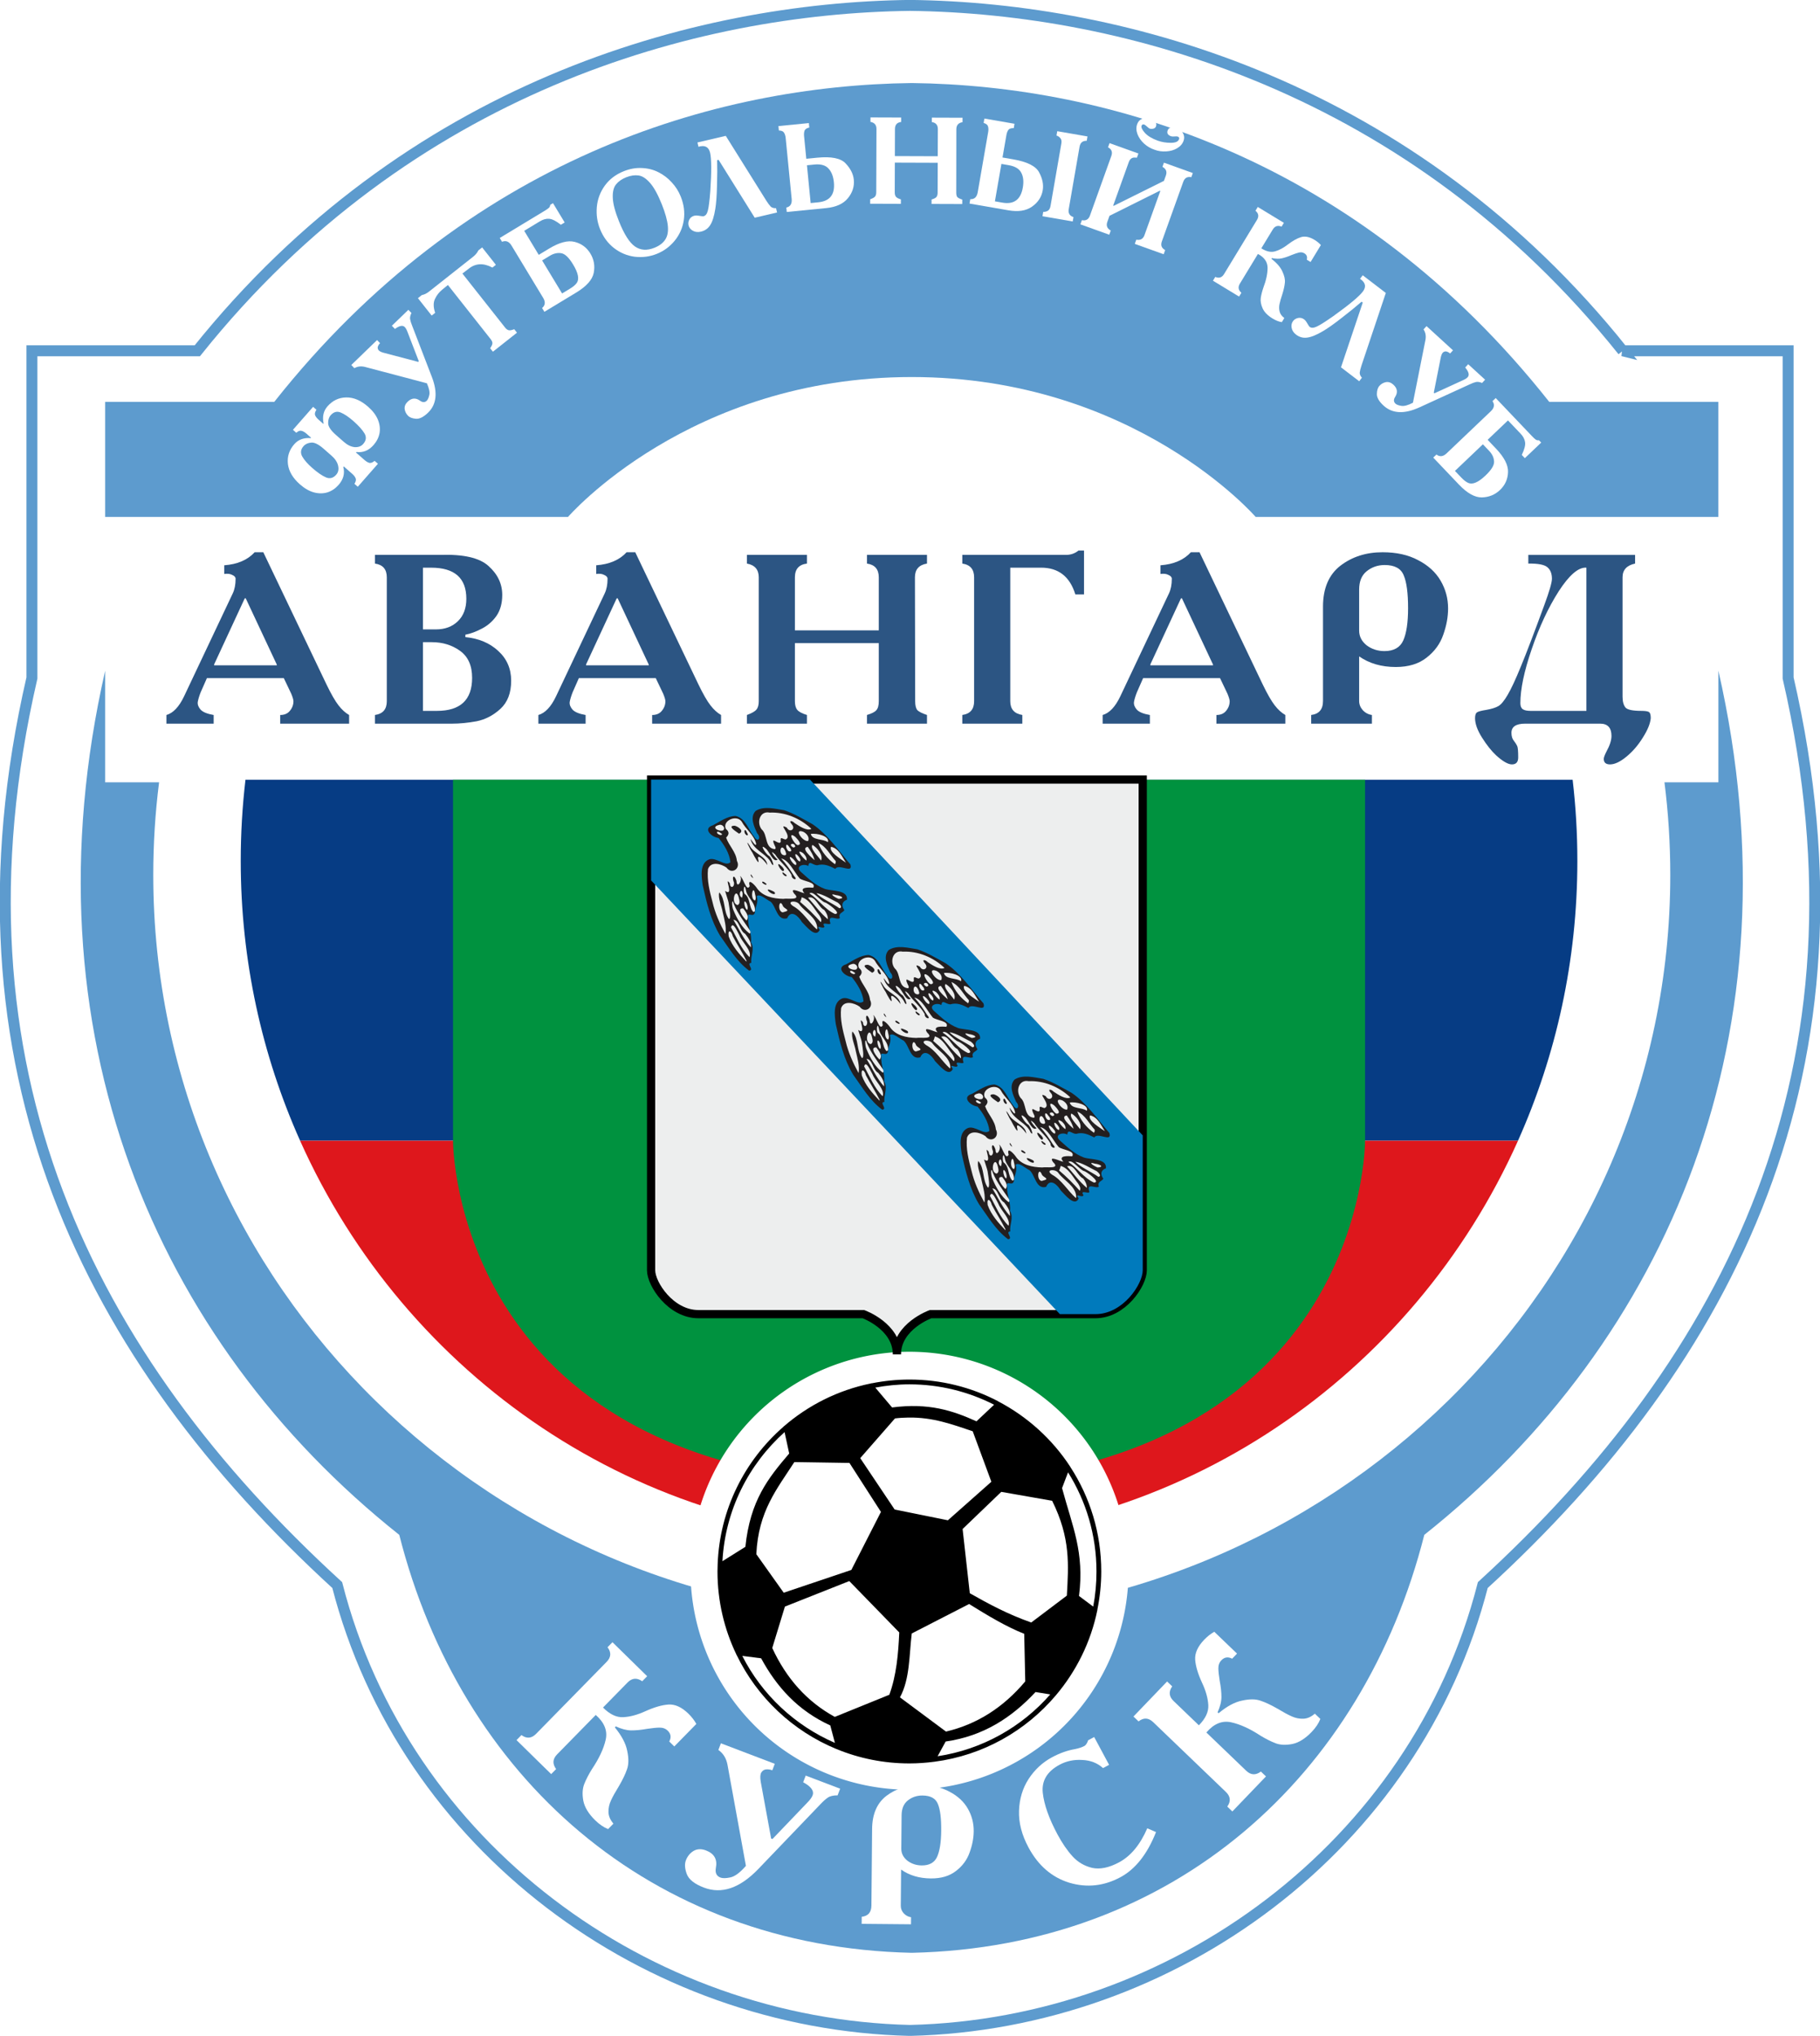 <?xml version="1.0" encoding="UTF-8" standalone="no"?>
<!-- Created with Inkscape (http://www.inkscape.org/) -->
<svg id="svg2" xmlns:rdf="http://www.w3.org/1999/02/22-rdf-syntax-ns#" xmlns="http://www.w3.org/2000/svg" height="371.56" width="332.25" version="1.1" xmlns:cc="http://creativecommons.org/ns#" xmlns:dc="http://purl.org/dc/elements/1.1/">
 <defs id="defs6">
  <filter id="filter6105" height="1.27" width="1.258" color-interpolation-filters="sRGB" y="-0.135" x="-0.129">
   <feGaussianBlur id="feGaussianBlur6107" stdDeviation="2.764"/>
  </filter>
 </defs>
 <path id="path5716" stroke-linejoin="miter" d="m296.24,64.021,30.191,0,0,59.718c16.453,71.306-10.475,124.13-55.737,165.55-12.239,47.674-56.453,80.135-104.57,81.283-48.11-1.14-92.327-33.6-104.56-81.28-45.262-41.42-72.191-94.25-55.737-165.55v-59.718h30.191c38.47-48.078,90.721-62.567,130.11-63.037,39.39,0.47,91.65,14.959,130.12,63.036z" stroke="#5d9bce" stroke-linecap="butt" stroke-miterlimit="4" stroke-dasharray="none" stroke-width="2" fill="#FFF"/>
 <path id="path5738" fill="#5d9bce" d="m166.45,15.156c-35.953,0.434-81.263,13.799-116.38,58.188h-30.875v21h84.5s22.06-25.531,62.75-25.531,62.781,25.531,62.781,25.531h84.469v-21h-30.875c-35.11-44.389-80.42-57.754-116.37-58.188zm-147.25,107.25c-15.017,65.837,9.093,122.29,53.688,157.72,11.17,44.018,45.668,75.221,93.562,76.281,47.895-1.06,82.392-32.264,93.562-76.281,44.595-35.432,68.704-91.882,53.688-157.72v20.375h-9.844c0.703,5.54,1.062,11.18,1.062,16.906,0,74.93-61.989,135.69-138.47,135.69-76.479,0-138.47-60.757-138.47-135.69,0-5.726,0.359-11.366,1.062-16.906h-9.844v-20.375z"/>
 <g id="g5952" transform="translate(-4.799,-4)">
  <path id="path5950" d="M59.585,212.19c-6.961-15.57-10.838-32.86-10.838-51.07,0-5.011,0.294-9.952,0.864-14.807h242.28c0.571,4.855,0.864,9.796,0.864,14.807,0,18.209-3.876,35.499-10.837,51.068" fill="#063c84"/>
  <path id="path5948" d="m281.92,212.19c-19.17,42.875-61.736,72.696-111.17,72.696-49.432,0-91.997-29.821-111.17-72.696z" fill="#de171c"/>
 </g>
 <g id="flowRoot2987" style="letter-spacing:2.97px;text-anchor:start;word-spacing:0px;text-align:start;" line-height="125%" font-weight="bold" font-size="44px" transform="translate(-12.306,-0.246)" font-stretch="normal" font-variant="normal" font-style="normal" font-family="Academia" fill="#2c5583">
  <path id="path6197" d="m42.688,130.74c1.232-0.352,2.303-1.481,3.212-3.388l8.888-18.788c0.352-0.733,0.528-1.628,0.528-2.684-0-0.293-0.205-0.528-0.616-0.704-0.381-0.205-0.865-0.264-1.452-0.176v-1.584c2.405-0.176,4.253-0.968,5.544-2.376h1.584l11.528,24.112c0.851,1.76,1.584,3.036,2.2,3.828,0.616,0.792,1.261,1.379,1.936,1.76v1.584h-12.584v-1.584c0.763,0,1.349-0.249,1.76-0.748,0.44-0.528,0.66-1.115,0.66-1.76-0-0.264-0.132-0.719-0.396-1.364l-1.364-2.86h-14.036l-1.144,2.596c-0.264,0.675-0.44,1.261-0.528,1.76-0.059,0.469,0.117,0.939,0.528,1.408,0.411,0.44,1.203,0.763,2.376,0.968v1.584h-8.624v-1.584m14.3-21.296-5.588,12.056,0,0.176,11.44,0,0-0.132-5.676-12.1-0.176,0"/>
  <path id="path6199" d="m80.761,101.52,11.88,0c4.253-0.147,7.201,0.528,8.844,2.024,1.672,1.496,2.508,3.256,2.508,5.28-0,1.525-0.352,2.801-1.056,3.828-0.704,0.997-1.599,1.775-2.684,2.332-1.056,0.557-2.053,0.924-2.992,1.1v0.44c2.435,0.235,4.429,1.071,5.984,2.508,1.584,1.437,2.376,3.256,2.376,5.456-0,2.229-0.66,3.945-1.98,5.148-1.291,1.173-2.728,1.921-4.312,2.244-1.584,0.293-3.095,0.44-4.532,0.44h-14.036v-1.584c1.437-0.205,2.156-1.041,2.156-2.508v-22.616c-0-1.467-0.719-2.303-2.156-2.508v-1.584m8.756,2.332,0,11.264,2.376,0c1.643,0,2.977-0.499,4.004-1.496,1.027-0.997,1.54-2.361,1.54-4.092-0-3.784-2.141-5.676-6.424-5.676h-1.496m0,13.596,0,12.54,2.552,0c4.283,0,6.424-2.009,6.424-6.028-0-2.229-0.733-3.872-2.2-4.928-1.467-1.056-3.183-1.584-5.148-1.584h-1.628"/>
  <path id="path6201" d="m110.59,130.74c1.232-0.352,2.303-1.481,3.212-3.388l8.888-18.788c0.352-0.733,0.528-1.628,0.528-2.684-0-0.293-0.205-0.528-0.616-0.704-0.381-0.205-0.865-0.264-1.452-0.176v-1.584c2.405-0.176,4.253-0.968,5.544-2.376h1.584l11.528,24.112c0.851,1.76,1.584,3.036,2.2,3.828,0.616,0.792,1.261,1.379,1.936,1.76v1.584h-12.584v-1.584c0.763,0,1.349-0.249,1.76-0.748,0.44-0.528,0.66-1.115,0.66-1.76-0-0.264-0.132-0.719-0.396-1.364l-1.364-2.86h-14.036l-1.144,2.596c-0.264,0.675-0.44,1.261-0.528,1.76-0.059,0.469,0.117,0.939,0.528,1.408,0.411,0.44,1.203,0.763,2.376,0.968v1.584h-8.624v-1.584m14.3-21.296-5.588,12.056,0,0.176,11.44,0,0-0.132-5.676-12.1-0.176,0"/>
  <path id="path6203" d="m159.62,101.52,0,1.584c-1.467,0.176-2.2,1.012-2.2,2.508v9.68h15.312v-9.68c-0-1.467-0.719-2.303-2.156-2.508v-1.584h10.956v1.584c-1.467,0.235-2.2,1.071-2.2,2.508l0.044,22.616c-0,0.763,0.132,1.305,0.396,1.628,0.293,0.293,0.88,0.587,1.76,0.88v1.584h-10.956v-1.584c0.88-0.264,1.452-0.557,1.716-0.88,0.293-0.323,0.44-0.865,0.44-1.628v-10.604h-15.312v10.604c-0,0.704,0.147,1.232,0.44,1.584,0.293,0.352,0.88,0.66,1.76,0.924v1.584h-10.956v-1.584c0.88-0.323,1.452-0.645,1.716-0.968,0.293-0.323,0.44-0.836,0.44-1.54v-22.616c0-1.408-0.719-2.244-2.156-2.508v-1.584h10.956"/>
  <path id="path6205" d="m187.98,101.52,18.92,0c0.88,0,1.643-0.264,2.288-0.792h1.012v8.008h-1.584c-0.997-3.256-3.08-4.884-6.248-4.884h-5.632v24.376c-0,1.437,0.733,2.273,2.2,2.508v1.584h-10.956v-1.584c1.437-0.205,2.156-1.041,2.156-2.508v-22.616c0-1.467-0.719-2.303-2.156-2.508v-1.584"/>
  <path id="path6207" d="m213.6,130.74c1.232-0.352,2.303-1.481,3.212-3.388l8.888-18.788c0.352-0.733,0.528-1.628,0.528-2.684-0-0.293-0.205-0.528-0.616-0.704-0.381-0.205-0.865-0.264-1.452-0.176v-1.584c2.405-0.176,4.253-0.968,5.544-2.376h1.584l11.528,24.112c0.851,1.76,1.584,3.036,2.2,3.828,0.616,0.792,1.261,1.379,1.936,1.76v1.584h-12.584v-1.584c0.763,0,1.349-0.249,1.76-0.748,0.44-0.528,0.66-1.115,0.66-1.76-0-0.264-0.132-0.719-0.396-1.364l-1.364-2.86h-14.036l-1.144,2.596c-0.264,0.675-0.44,1.261-0.528,1.76-0.059,0.469,0.117,0.939,0.528,1.408,0.411,0.44,1.203,0.763,2.376,0.968v1.584h-8.624v-1.584m14.3-21.296-5.588,12.056,0,0.176,11.44,0,0-0.132-5.676-12.1-0.176,0"/>
  <path id="path6209" d="m251.67,132.32,0-1.584c1.437-0.176,2.156-1.027,2.156-2.552v-17.204c-0-3.344,1.056-5.837,3.168-7.48,2.141-1.643,4.708-2.464,7.7-2.464,2.552,0,4.723,0.484,6.512,1.452,1.819,0.939,3.183,2.185,4.092,3.74,0.909,1.555,1.364,3.241,1.364,5.06-0,1.555-0.293,3.153-0.88,4.796-0.557,1.643-1.569,3.036-3.036,4.18-1.437,1.144-3.315,1.716-5.632,1.716-2.611,0-4.84-0.645-6.688-1.936v8.14c-0,0.616,0.22,1.173,0.66,1.672,0.469,0.499,1.027,0.792,1.672,0.88v1.584h-11.088m8.756-24.464,0,7.48c-0,1.056,0.455,1.951,1.364,2.684,0.939,0.704,2.024,1.056,3.256,1.056,1.701,0,2.845-0.645,3.432-1.936,0.587-1.32,0.88-3.285,0.88-5.896-0-2.757-0.264-4.752-0.792-5.984-0.499-1.261-1.657-1.892-3.476-1.892-1.261,0-2.361,0.381-3.3,1.144-0.909,0.733-1.364,1.848-1.364,3.344"/>
  <path id="path6211" d="m310.8,101.52,0,1.584c-1.525,0.323-2.288,1.159-2.288,2.508v21.78c-0,0.88,0.176,1.54,0.528,1.98,0.352,0.411,1.32,0.616,2.904,0.616,0.645,0,1.085,0.059,1.32,0.176,0.264,0.117,0.396,0.499,0.396,1.144-0.088,0.997-0.572,2.185-1.452,3.564-0.851,1.379-1.848,2.537-2.992,3.476-1.144,0.939-2.141,1.408-2.992,1.408-0.763-0-1.144-0.337-1.144-1.012-0-0.235,0.161-0.675,0.484-1.32,0.616-1.115,0.924-2.068,0.924-2.86-0-1.496-0.689-2.244-2.068-2.244h-13.684c-1.672,0-2.508,0.557-2.508,1.672-0,0.616,0.147,1.1,0.44,1.452,0.293,0.381,0.499,0.704,0.616,0.968,0.117,0.264,0.176,0.953,0.176,2.068-0,0.851-0.381,1.276-1.144,1.276-0.704-0-1.657-0.543-2.86-1.628-0.88-0.821-1.745-1.907-2.596-3.256-0.851-1.349-1.276-2.537-1.276-3.564,0-0.587,0.147-0.953,0.44-1.1,0.293-0.147,0.821-0.279,1.584-0.396,0.997-0.176,1.745-0.411,2.244-0.704,0.499-0.293,1.056-0.968,1.672-2.024,0.645-1.085,1.452-2.816,2.42-5.192,0.997-2.405,2.42-6.131,4.268-11.176,0.939-2.552,1.408-4.165,1.408-4.84-0-0.939-0.279-1.643-0.836-2.112-0.557-0.469-1.716-0.689-3.476-0.66v-1.584h19.492m-8.888,2.332c-1.437-0.117-3.124,1.32-5.06,4.312-1.907,2.992-3.549,6.512-4.928,10.56-1.379,4.019-2.068,7.304-2.068,9.856-0,0.528,0.147,0.895,0.44,1.1,0.293,0.205,0.763,0.308,1.408,0.308h10.208v-26.136"/>
 </g>
 <g id="text3003" fill="#FFF" transform="translate(-5.268,-5.642)">
  <path id="path3825" d="m58.746,84.089,3.682-4.193,0.609,0.534c-0.272,0.4-0.351,0.74-0.237,1.02,0.124,0.268,0.332,0.531,0.625,0.788l0.862,0.757,0.059-0.068c-0.262-1.248-0.026-2.289,0.706-3.123,0.93-1.06,2.064-1.601,3.402-1.624,1.348-0.034,2.687,0.532,4.017,1.7,0.857,0.752,1.456,1.548,1.797,2.386,0.33,0.829,0.425,1.641,0.286,2.437-0.151,0.786-0.513,1.506-1.087,2.159-0.881,1.003-1.921,1.427-3.122,1.271l-0.089,0.101,1.556,1.366c0.293,0.257,0.581,0.43,0.863,0.518,0.281,0.067,0.608-0.055,0.981-0.367l0.609,0.534-3.682,4.193-0.609-0.534c0.259-0.408,0.333-0.742,0.221-1.001-0.114-0.279-0.318-0.548-0.611-0.805l-1.556-1.366-0.089,0.101c0.31,1.17,0.024,2.257-0.856,3.26-0.574,0.654-1.241,1.106-2,1.358-0.771,0.241-1.589,0.252-2.453,0.032-0.876-0.23-1.742-0.721-2.599-1.473-1.308-1.148-2.042-2.392-2.203-3.731-0.151-1.351,0.238-2.556,1.168-3.615,0.732-0.834,1.734-1.202,3.005-1.104l0.059-0.068-0.862-0.757c-0.293-0.257-0.586-0.424-0.878-0.501-0.282-0.088-0.604,0.029-0.966,0.35l-0.608-0.535m7.068,4.739-1.437-1.262c-0.936-0.821-1.699-1.202-2.29-1.143-0.603,0.05-1.072,0.266-1.409,0.649-0.525,0.597-0.6,1.229-0.228,1.896,0.371,0.646,0.974,1.335,1.808,2.067,0.969,0.851,1.809,1.429,2.52,1.734,0.699,0.295,1.321,0.132,1.866-0.488,0.376-0.428,0.496-0.962,0.358-1.602-0.139-0.661-0.535-1.278-1.188-1.852m2.227-2.536c0.654,0.574,1.312,0.893,1.975,0.956,0.662,0.042,1.181-0.151,1.557-0.579,0.544-0.62,0.625-1.258,0.242-1.913-0.394-0.665-1.076-1.423-2.045-2.275-0.868-0.762-1.64-1.28-2.317-1.556-0.677-0.275-1.282-0.108-1.817,0.501-0.327,0.372-0.481,0.866-0.462,1.481,0.017,0.594,0.494,1.302,1.429,2.123l1.437,1.262"/>
  <path id="path3827" d="m74.104,67.708,0.547,0.566c-0.183,0.177-0.314,0.377-0.392,0.598-0.078,0.2-0.05,0.413,0.085,0.638,0.134,0.204,0.444,0.374,0.93,0.509l6.336,1.668,0.113-0.109-2.057-5.334c-0.152-0.416-0.317-0.716-0.494-0.9-0.375-0.388-0.977-0.277-1.804,0.335l-0.563-0.582,3.01-2.908,0.563,0.582c-0.209,0.431-0.29,0.801-0.242,1.11,0.048,0.308,0.168,0.703,0.362,1.184l3.626,9.418c1.076,2.819,0.838,4.979-0.716,6.48-0.82,0.792-1.558,1.161-2.215,1.108-0.657-0.054-1.141-0.242-1.454-0.566-0.344-0.356-0.544-0.768-0.599-1.236-0.045-0.478,0.138-0.915,0.548-1.311,0.723-0.698,1.482-0.754,2.278-0.168,0.461,0.326,0.864,0.322,1.21-0.011,0.194-0.188,0.349-0.535,0.463-1.042,0.115-0.507-0.032-1.22-0.441-2.14l-11.263-2.977c-0.729-0.193-1.388-0.119-1.977,0.221l-0.563-0.582,4.708-4.55"/>
  <path id="path3829" d="m81.564,60.059,0.706-0.558c0.448-0.086,0.89-0.301,1.325-0.645l8.051-6.36c0.424-0.335,0.741-0.719,0.952-1.154l0.689-0.544,2.51,3.178-0.636,0.502c-1.618-0.863-3.051-0.801-4.299,0.184l-1.179,0.903,7.783,9.852c0.223,0.282,0.449,0.448,0.679,0.496,0.229,0.048,0.562-0.014,0.999-0.187l0.502,0.636-4.396,3.473-0.502-0.636c0.269-0.385,0.406-0.684,0.41-0.897,0.015-0.222-0.098-0.487-0.34-0.793l-7.783-9.852-0.975,0.799c-0.612,0.484-1.076,1.07-1.392,1.759-0.313,0.668-0.3,1.508,0.041,2.52l-0.636,0.502-2.51-3.178"/>
  <path id="path3831" d="m96.496,49.077,8.201-4.961c0.398-0.241,0.662-0.427,0.793-0.559,0.131-0.132,0.207-0.309,0.23-0.533l0.501-0.303,2.131,3.523-0.693,0.419c-0.898-0.702-1.617-1.064-2.157-1.088-0.535-0.044-1.098,0.112-1.688,0.469l-2.849,1.724,2.655,4.389,1.867-1.13c1.899-1.149,3.465-1.561,4.696-1.236,1.244,0.317,2.199,1.028,2.867,2.131,0.652,1.078,0.855,2.253,0.607,3.525-0.255,1.259-1.32,2.455-3.194,3.589l-5.814,3.517-0.419-0.693c0.58-0.491,0.644-1.109,0.194-1.853l-5.777-9.549c-0.45-0.744-1.027-0.974-1.731-0.688l-0.419-0.693m11.385,10.126,1.405-0.85c0.59-0.357,1.01-0.707,1.258-1.05,0.248-0.343,0.324-0.783,0.227-1.321-0.092-0.558-0.387-1.248-0.883-2.069-0.769-1.271-1.49-1.956-2.164-2.057-0.682-0.113-1.37,0.04-2.063,0.459l-1.425,0.862,3.645,6.026"/>
  <path id="path3833" d="m119.14,36.891c1.128-0.451,2.238-0.644,3.33-0.58,1.1,0.045,2.108,0.304,3.025,0.778,0.911,0.46,1.714,1.075,2.41,1.847,0.705,0.752,1.252,1.616,1.641,2.591,0.579,1.448,0.763,2.877,0.551,4.287-0.212,1.409-0.768,2.666-1.668,3.768-0.892,1.083-1.978,1.881-3.259,2.393-1.281,0.512-2.625,0.686-4.032,0.522-1.398-0.184-2.66-0.714-3.785-1.588-1.125-0.875-1.977-2.037-2.556-3.485-0.501-1.254-0.693-2.582-0.576-3.986,0.126-1.423,0.608-2.723,1.446-3.898,0.853-1.181,2.01-2.064,3.473-2.648m0.443,1.107c-0.794,0.317-1.412,0.75-1.855,1.299-0.443,0.549-0.64,1.37-0.59,2.465,0.044,1.081,0.42,2.506,1.127,4.274,0.947,2.368,1.923,3.9,2.928,4.596,1.005,0.697,2.184,0.775,3.535,0.235,0.891-0.356,1.545-0.844,1.96-1.462,0.429-0.624,0.596-1.458,0.502-2.503-0.1-1.058-0.47-2.389-1.111-3.99-0.707-1.769-1.417-3.06-2.13-3.873-0.719-0.827-1.427-1.287-2.126-1.379-0.699-0.092-1.446,0.021-2.24,0.338"/>
  <path id="path3835" d="m132.59,31.642,5.171-1.206,7.403,11.836c0.316,0.496,0.585,0.857,0.807,1.083,0.233,0.207,0.555,0.302,0.967,0.283l0.184,0.789-4.076,0.95-6.599-10.568-0.263,0.061c0.038,1.285,0.029,2.835-0.025,4.65-0.04,1.811-0.142,3.221-0.307,4.23-0.211,1.343-0.519,2.331-0.926,2.965-0.392,0.63-0.961,1.033-1.706,1.206-0.555,0.129-1.045,0.074-1.471-0.165-0.426-0.24-0.688-0.571-0.786-0.995-0.082-0.351-0.033-0.701,0.148-1.051,0.191-0.368,0.506-0.603,0.945-0.705,0.19-0.044,0.421-0.044,0.693,0,0.53,0.092,0.853,0.125,0.97,0.097,0.365-0.085,0.624-0.43,0.775-1.036,0.163-0.623,0.311-1.805,0.444-3.546,0.235-3.551,0.223-5.882-0.036-6.992-0.252-1.081-0.961-1.447-2.127-1.098l-0.184-0.789"/>
  <path id="path3837" d="m152.93,28.107,0.079,0.806c-0.472,0.107-0.762,0.301-0.87,0.583-0.093,0.28-0.12,0.615-0.082,1.003l0.405,4.12,1.993-0.196c2.583-0.254,4.313,0.096,5.19,1.049,0.891,0.937,1.388,1.928,1.491,2.973,0.12,1.224-0.243,2.353-1.091,3.386-0.834,1.017-2.155,1.614-3.961,1.791l-7.188,0.707-0.079-0.806c0.738-0.163,1.062-0.692,0.974-1.588l-1.093-11.106c-0.038-0.388-0.138-0.71-0.298-0.965-0.146-0.257-0.461-0.392-0.944-0.405l-0.079-0.806,5.553-0.546m-0.35,7.699,0.678,6.897,1.388-0.137c2.12-0.209,3.07-1.425,2.851-3.649-0.109-1.105-0.44-1.946-0.994-2.525-0.541-0.595-1.393-0.835-2.558-0.721l-1.366,0.134"/>
  <path id="path3839" d="m169.78,27.092-0.003,0.81c-0.75,0.087-1.127,0.514-1.129,1.279l-0.017,4.95,7.83,0.027,0.017-4.95c0.003-0.75-0.363-1.179-1.098-1.286l0.003-0.81,5.603,0.019-0.003,0.81c-0.75,0.117-1.127,0.544-1.129,1.279l-0.017,11.565c-0.001,0.39,0.065,0.668,0.2,0.833,0.149,0.151,0.449,0.302,0.898,0.453l-0.003,0.81-5.603-0.019,0.003-0.81c0.45-0.133,0.743-0.282,0.879-0.447,0.151-0.164,0.226-0.442,0.228-0.832l0.018-5.423-7.83-0.027-0.018,5.423c-0.001,0.36,0.073,0.63,0.222,0.811,0.149,0.181,0.449,0.339,0.898,0.476l-0.003,0.81-5.603-0.019,0.003-0.81c0.451-0.163,0.744-0.327,0.879-0.492,0.151-0.164,0.226-0.427,0.228-0.787l0.04-11.565c0.002-0.72-0.364-1.149-1.098-1.286l0.003-0.81,5.603,0.019"/>
  <path id="path3841" d="m190.47,28.234-0.139,0.798c-0.483-0.023-0.814,0.087-0.994,0.33-0.164,0.246-0.28,0.56-0.347,0.945l-0.708,4.079,1.973,0.342c2.557,0.444,4.131,1.242,4.722,2.395,0.609,1.141,0.823,2.229,0.644,3.263-0.21,1.212-0.862,2.203-1.955,2.972-1.075,0.757-2.507,0.981-4.295,0.67l-7.116-1.235,0.139-0.798c0.754,0.04,1.208-0.384,1.362-1.271l1.909-10.996c0.067-0.384,0.057-0.721-0.03-1.01-0.072-0.287-0.339-0.5-0.802-0.642l0.139-0.798,5.498,0.954m-2.391,7.327-1.185,6.828,1.374,0.239c2.099,0.364,3.339-0.555,3.721-2.757,0.19-1.094,0.095-1.993-0.285-2.699-0.363-0.718-1.12-1.176-2.273-1.377l-1.352-0.235m15.714-5.014-0.139,0.798c-0.742-0.022-1.177,0.336-1.306,1.075l-1.978,11.395c-0.128,0.739,0.161,1.223,0.867,1.452l-0.139,0.798-5.52-0.958,0.139-0.798c0.286,0.019,0.555-0.041,0.808-0.18,0.27-0.151,0.443-0.448,0.52-0.892l1.978-11.395c0.077-0.443,0.013-0.774-0.193-0.993-0.188-0.231-0.42-0.385-0.696-0.463l0.139-0.798,5.52,0.958"/>
  <path id="path3843" d="m207.82,31.764,5.273,1.893-0.274,0.762c-0.033,0.004-0.135-0.001-0.306-0.014-0.568-0.06-0.963,0.22-1.186,0.841l-2.843,7.92,0.106,0.038,9.164-4.552,0.35-0.974c0.248-0.692,0.04-1.221-0.626-1.587l0.274-0.762,5.273,1.893-0.274,0.762c-0.727-0.149-1.218,0.129-1.471,0.835l-3.907,10.885c-0.253,0.706-0.052,1.232,0.604,1.58l-0.274,0.762-5.273-1.893,0.274-0.762c0.746,0.14,1.244-0.135,1.492-0.827l2.896-8.069-0.106-0.038-9.172,4.573-0.395,1.101c-0.248,0.692-0.04,1.221,0.626,1.587l-0.274,0.762-5.273-1.893,0.274-0.762c0.727,0.149,1.218-0.129,1.471-0.835l3.907-10.885c0.253-0.706,0.052-1.232-0.604-1.58l0.274-0.762m8.814-0.446c0.72,0.258,1.502,0.388,2.347,0.388,0.859,0.005,1.367-0.211,1.524-0.648,0.086-0.24,0.009-0.403-0.231-0.489-0.113-0.041-0.31-0.047-0.59-0.021-0.281,0.027-0.491,0.015-0.633-0.036-0.593-0.213-0.801-0.566-0.623-1.06,0.096-0.268,0.281-0.449,0.553-0.542,0.278-0.108,0.614-0.09,1.009,0.052,0.593,0.213,1.008,0.545,1.244,0.996,0.241,0.437,0.276,0.896,0.104,1.376-0.203,0.565-0.597,1.021-1.184,1.368-0.568,0.338-1.234,0.529-1.999,0.573-0.751,0.049-1.462-0.055-2.135-0.312-0.697-0.234-1.329-0.604-1.896-1.111-0.562-0.521-0.966-1.104-1.213-1.75-0.232-0.641-0.247-1.244-0.044-1.809,0.172-0.48,0.491-0.812,0.955-0.996,0.484-0.193,1.015-0.186,1.594,0.022,0.424,0.152,0.699,0.362,0.825,0.631,0.132,0.255,0.155,0.502,0.068,0.742-0.086,0.24-0.258,0.386-0.515,0.437-0.243,0.056-0.464,0.049-0.661-0.022-0.085-0.03-0.241-0.15-0.469-0.359-0.228-0.209-0.391-0.332-0.49-0.367-0.254-0.091-0.424-0.017-0.51,0.223-0.101,0.282,0.102,0.714,0.611,1.295,0.528,0.572,1.314,1.045,2.359,1.42"/>
  <path id="path3845" d="m234.88,43.413,4.769,2.898-0.421,0.692c-0.69-0.279-1.226-0.105-1.608,0.523l-2.092,3.442c0.928,0.582,1.764,0.765,2.509,0.551,0.765-0.219,1.547-0.64,2.346-1.26,0.884-0.674,1.681-1.12,2.392-1.337,0.732-0.222,1.559-0.053,2.482,0.508,0.436,0.265,0.817,0.576,1.145,0.933l-1.881,3.096-0.692-0.421c0.137-0.514-0.013-0.903-0.449-1.168-0.295-0.179-0.628-0.224-0.999-0.133-0.35,0.085-0.804,0.24-1.361,0.463-0.642,0.277-1.227,0.474-1.755,0.592-0.507,0.113-1.112,0.097-1.813-0.049l-0.082,0.135c0.994,0.762,1.663,1.538,2.009,2.327,0.366,0.784,0.515,1.463,0.448,2.036-0.055,0.581-0.211,1.285-0.467,2.112-0.241,0.714-0.411,1.312-0.512,1.795-0.101,0.483-0.091,0.945,0.027,1.385,0.118,0.441,0.403,0.824,0.854,1.151l-0.456,0.75c-0.532-0.078-1.093-0.296-1.683-0.654-0.91-0.553-1.521-1.179-1.834-1.878-0.3-0.691-0.409-1.319-0.329-1.885,0.088-0.578,0.243-1.195,0.466-1.85,0.525-1.384,0.784-2.604,0.777-3.661-0.007-1.057-0.594-1.897-1.761-2.518l-3.295,5.422c-0.382,0.628-0.29,1.184,0.276,1.669l-0.421,0.692-4.769-2.898,0.421-0.692c0.683,0.292,1.219,0.118,1.608-0.523l6.006-9.883c0.39-0.641,0.297-1.197-0.276-1.669l0.421-0.692"/>
  <path id="path3847" d="m254.04,55.881,4.216,3.228-4.439,13.236c-0.183,0.559-0.29,0.996-0.324,1.311-0.012,0.312,0.12,0.621,0.396,0.926l-0.492,0.643-3.323-2.544,3.97-11.809-0.214-0.164c-0.968,0.845-2.171,1.823-3.607,2.934-1.424,1.12-2.578,1.936-3.463,2.45-1.171,0.69-2.13,1.08-2.878,1.168-0.736,0.098-1.408-0.086-2.015-0.551-0.453-0.347-0.721-0.76-0.807-1.241-0.085-0.481,0.004-0.894,0.269-1.239,0.219-0.286,0.521-0.47,0.906-0.553,0.406-0.086,0.787,0.008,1.145,0.281,0.155,0.119,0.302,0.297,0.44,0.535,0.265,0.468,0.446,0.738,0.541,0.811,0.298,0.228,0.728,0.208,1.292-0.059,0.585-0.27,1.592-0.907,3.021-1.909,2.892-2.074,4.684-3.564,5.377-4.469,0.675-0.881,0.507-1.661-0.503-2.341l0.492-0.643"/>
  <path id="path3849" d="m270.52,69.58-0.531,0.581c-0.188-0.172-0.395-0.29-0.621-0.354-0.205-0.065-0.415-0.024-0.631,0.124-0.195,0.147-0.345,0.467-0.451,0.96l-1.274,6.427,0.116,0.106,5.197-2.382c0.406-0.177,0.695-0.36,0.867-0.548,0.364-0.399,0.216-0.992-0.446-1.78l0.547-0.598,3.088,2.824-0.547,0.598c-0.443-0.182-0.818-0.24-1.123-0.173-0.305,0.067-0.691,0.211-1.159,0.434l-9.177,4.2c-2.747,1.248-4.918,1.143-6.512-0.314-0.841-0.769-1.255-1.483-1.242-2.142,0.013-0.659,0.171-1.154,0.475-1.486,0.334-0.365,0.733-0.59,1.196-0.675,0.474-0.074,0.922,0.081,1.343,0.466,0.742,0.678,0.844,1.433,0.308,2.264-0.297,0.48-0.268,0.883,0.086,1.206,0.199,0.182,0.556,0.315,1.069,0.398,0.513,0.083,1.216-0.107,2.108-0.572l2.277-11.425c0.147-0.739,0.033-1.392-0.342-1.96l0.547-0.598,4.832,4.419"/>
  <path id="path3851" d="m278.32,78.292,6.61,6.941c0.321,0.337,0.559,0.555,0.716,0.654,0.157,0.099,0.347,0.136,0.57,0.109l0.403,0.424-2.982,2.84-0.559-0.587c0.492-1.028,0.691-1.808,0.598-2.341-0.072-0.532-0.346-1.048-0.822-1.548l-2.297-2.411-3.715,3.538,1.505,1.58c1.531,1.608,2.27,3.047,2.218,4.319-0.042,1.283-0.53,2.369-1.464,3.259-0.912,0.869-2.016,1.319-3.311,1.352-1.284,0.022-2.682-0.76-4.192-2.346l-4.686-4.92,0.587-0.559c0.604,0.46,1.221,0.391,1.851-0.209l8.081-7.697c0.63-0.6,0.73-1.213,0.299-1.839l0.587-0.559m-7.438,13.298,1.133,1.189c0.476,0.5,0.908,0.834,1.296,1.002,0.388,0.169,0.835,0.148,1.338-0.063,0.525-0.21,1.135-0.646,1.83-1.308,1.075-1.024,1.589-1.876,1.542-2.557-0.036-0.691-0.334-1.329-0.892-1.916l-1.148-1.206-5.1,4.857"/>
 </g>
 <path id="path6009" fill="#00923f" d="m82.701,142.31,166.5,0,0,65.875s0.25,62.75-83.25,62.75-83.25-62.75-83.25-62.75z"/>
 <path id="path5956" d="m200.39,290.92a25.712,24.551,0,1,1,-51.424,0,25.712,24.551,0,1,1,51.424,0z" transform="matrix(1.555,0,0,1.628,-105.589,-186.941)" filter="url(#filter6105)" fill="#FFF"/>
 <path id="path5852" d="m200.39,290.92a25.712,24.551,0,1,1,-51.424,0,25.712,24.551,0,1,1,51.424,0z" transform="matrix(1.328,0,0,1.391,-65.95,-117.801)" fill="#FFF"/>
 <g id="g6029" transform="translate(-4.799,-4)">
  <g id="g6025">
   <path id="path5902" stroke-linejoin="miter" d="m123.66,146.28,0,89.562c0,2.513,3.602,8,8.625,8h30.125s6.125,2.201,6.125,7.344c0-5.142,6.156-7.344,6.156-7.344h30.094c5.023,0,8.625-5.487,8.625-8v-89.562z" stroke="#000" stroke-linecap="butt" stroke-miterlimit="4" stroke-dasharray="none" stroke-width="1.5" fill="#edeeee"/>
   <path id="path5909" fill="#007abc" d="m123.66,146.28,0,18.406,74.625,79.156,6.5,0c5.023,0,8.625-5.487,8.625-8v-24.625l-60.75-64.938h-29z"/>
  </g>
  <g id="g4922" fill-rule="evenodd" transform="matrix(0.923,0,0,0.923,12.811,11.613)">
   <path id="path3871" d="m139.48,183.68c-2.454-1.81-3.992-4.503-5.752-6.93-1.831-3.041-2.664-6.558-3.429-9.989-0.225-1.651-0.649-4.266,1.247-5.071,1.417-0.526,3.238,1.514,4.24,0.558-0.173-1.768-1.258-3.48-2.341-4.795-1.417-0.17-3.226-1.888-1.093-2.524,1.4-0.751,2.807-1.798,4.443-1.838,2.005,0.439,2.511,2.699,3.67,4.094,0.785,1.308,1.472,0.221,0.6-0.679-0.589-1.331-1.487-3.136-0.297-4.401,1.654-1.045,3.848-0.421,5.671-0.138,1.98,0.662,3.78,1.768,5.602,2.766,3.042,2.071,5.085,5.209,7.473,7.938,0.592,1.999-2.315-0.265-2.988,0.901-1.171-0.627-2.274-1.114-3.592-0.723-0.898-0.032-1.607-1.093-1.746,0.149-0.889-0.588-2.734,0.047-1.425,1.196,1.414,1.265,2.896,2.666,4.693,3.324,1.392,0.47,4.569,0.151,4.382,2.131-1.05,0.386-1.147,1.207-0.513,2.079-0.354,0.544-1.257,0.562-0.891,1.543-0.545,0.524-2.367-0.853-1.942,0.821,0.487,1.006-1.992-0.453-1.095,0.9-0.296,0.643-1.839-0.668-0.954,0.634-0.811,1.729-2.715-0.785-3.525-1.561-0.637-1.102-2.12-2.571-2.917-0.735-2,0.547-2.158-2.318-3.272-3.295-0.761-0.325-2.164-1.703-2.756-1.061,0.459,1.302-0.353,2.058-0.336,3.171-0.301,1.261-1.636-0.366-1.339,1.135-0.1,1.718,0.786,3.214,0.549,4.799,0.801,1.379-0.108,2.628,0.072,4.06-1.126,0.047,0.684,1.443-0.438,1.538" fill="#231f20"/>
   <path id="path3877" d="m134.32,155.96c-0.945,0.272-2.471-0.701-0.779-1.083,0.594-0.237,1.402,0.591,0.779,1.083zm3.167,0.639c-0.457-0.358-2.516-1.556-0.863-1.573,0.628,0.13,2.032,1.056,0.863,1.573zm-3.774,0.241c-0.946-0.299-0.661-1.039,0.189-0.331,0.457,0.196,0.103,0.428-0.189,0.331zm5.325,0.087c-0.821-0.435-0.454-1.778,0.035-0.503,0.099,0.119,0.31,0.539-0.035,0.503zm12.121,1.122c-1.094,0.202-2.968-2.582-0.96-1.823,0.646,0.329,1.289,1.053,0.96,1.823zm3.902,0.242c-0.97-0.741-3.028-0.31-3.382-1.634,1.187-0.221,3.813,0.442,3.382,1.634v-0zm-4.986,0.165zm-1.01,0.406c-0.773-0.259-2.091-2.896-0.465-1.643,0.311,0.321,1.598,1.593,0.465,1.643zm-0.808,0.484c-1.292-0.647,0.221-1.183,0.351-0.188l-0.127,0.099-0.224,0.089zm-3.701,0.319c-2.053-0.234-1.346-2.852-2.592-3.917-1.055-1.331-0.372-3.727,1.586-3.317,3.04-0.141,6.057,1.131,8.247,3.211-0.875,0.504-2.425-0.553-3.314-1.139-0.498-0.53-1.289-0.587-0.564,0.24,0.877,0.955-0.434,1.752-0.979,0.662-2.049-1.123,1.312,1.788-0.273,2.344-0.733-0.17-1.05-0.676-0.92,0.394-0.188,0.97-1.968-1.144-1.373,0.404,0.049,0.26,0.63,0.983,0.181,1.119zm2.763,0.406c-0.737-0.517-0.686-2.081,0.146-0.774,0.319,0.264,0.631,1.015-0.146,0.774zm-5.188,0.242zm4.38,0.561c-1.379-0.003-0.803-2.72,0.089-0.94,0.098,0.253,0.453,0.946-0.089,0.94zm5.923,0.966c-0.643-0.558-2.831-2.423-1.357-2.636,0.597,0.792,1.116,1.666,1.357,2.636zm1.277,0.078c-0.565-0.871-2.251-2.362-1.705-3.099,0.939,0.54,2.174,1.973,1.705,3.099zm-2.893,0c-0.626-0.325-2.359-2.563-0.667-1.479,0.386,0.379,0.817,0.895,0.667,1.479zm-1.277,0.164c-0.771-0.08-1.453-2.31-0.327-1.043,0.21,0.279,0.572,0.679,0.327,1.043zm9.091,0.242c-1.028-0.727-3.448-2.115-2.943-3.131,1.528,0.301,2.171,1.974,2.943,3.131zm-2.158,0.319c-1.479-1.032-2.692-2.501-3.307-4.205,1.569,0.644,2.37,2.448,3.451,3.589l-0.012,0.317-0.132,0.299zm-7.741,0.165c-0.828-0.171-1.967-2.556-0.482-1.157,0.23,0.321,0.782,0.713,0.482,1.157zm-5.657,0c-0.225-0.504-2.014-2.424-1.823-1.273,0.465,1.864-0.87-0.679-1.126-1.205-0.447-0.581-1.637-3.065-0.512-1.335,0.748,1.551,3.382,2.101,3.462,3.813zm3.095,1.209c-0.749-0.41-1.541-2.259-0.19-0.908,0.187,0.21,0.691,0.73,0.19,0.908zm0.469,0.967c-0.676-0.335-0.839-1.182-0.042-0.406,0.242,0.062,0.533,0.55,0.042,0.406zm-6.327,0.406c-0.652-0.27-0.694-1.323-0.142-0.262l0.142,0.262zm2.36,1.287c-0.957-0.37-0.692-0.968,0.083-0.273,0.243,0.119,0.211,0.405-0.083,0.273zm-0.946,0.802zm3.838,0.406zm-1.01,0.649c-0.748,0.196-2.275-1.41-0.689-0.714,0.261,0.136,0.903,0.291,0.689,0.714zm-6.465,0.725c-1.006-0.454-0.018-2.291,0.117-0.73-0.018,0.246-0.06,0.49-0.117,0.73zm19.127,0.242c-0.732-0.23-2.187-1.26-0.523-0.751,0.684,0.049,2.012,0.59,0.523,0.751zm-16.565,0.319c-1.119-0.329-0.334-3.457,0.008-1.262,0.107,0.405,0.242,0.88-0.008,1.262zm-3.434,0.89c-1.499-0.273-0.392-3.816,0.211-1.511,0.106,0.481,0.382,1.226-0.211,1.511zm20.128,0.638c-1.391-0.992-3.78-2.031-4.548-2.999,1.497,0.294,2.866,1.226,4.221,1.885,0.276,0.219,1.084,0.953,0.327,1.114zm-18.246,0.329c-0.64-0.33-0.839-2.629-0.087-1.241,0.128,0.392,0.297,0.844,0.087,1.241zm1.212,0.397c-0.944-1.012-0.506-2.716-1.729-3.588-0.319-0.514-0.094-2.31,0.244-0.836,0.208,1.569,1.951,2.535,1.803,4.217-0.024,0.142-0.18,0.231-0.317,0.206zm5.794,0.087c-1.075-0.221-0.682-2.856,0.012-1.393,0.14,0.707,1.853,0.931,0.258,1.321l-0.27,0.071zm10.367,0.319c-2.024-0.9-3.241-2.877-5.058-4.072,0.759-0.617,2.124,1.516,3.116,1.81,0.217-0.043,3.461,2.209,1.942,2.262zm-1.414,1.044c-1.496-1.233-2.626-2.823-3.916-4.254,1.448-0.542,2.007,1.873,3.197,2.411,0.422,0.518,0.735,1.161,0.719,1.843zm-16.097,0.242c-0.536-0.441-2.126-2.556-0.636-2.386,0.45,0.633,1.325,1.641,0.636,2.386zm14.683,0.329c-1.268-1.425-2.612-2.788-4.076-4.013,0.174-0.306,0.287-0.733,0.317-0.899,1.616,0.468,2.431,2.265,3.447,3.493,0.241,0.408,0.63,0.95,0.312,1.419zm-0.744,1.45c-1.655-1.457-2.747-3.536-4.715-4.623-1.534-1.04,0.758-1.221,1.284-0.287,1.154,1.509,3.363,2.544,3.49,4.603l-0.06,0.307zm-13.333,0.803c-1.521-1.171-2.503-2.956-3.22-4.695-0.302-0.634-0.346-2.678,0.148-1.061,0.763,1.858,2.019,3.448,3.12,5.101,0.099,0.18,0.246,0.563-0.049,0.655zm-4.776,0.077c-1.084-1.997-2.036-4.074-2.548-6.298-0.564-2.116-1.131-4.332-0.892-6.527,0.559-1.599,2.595-1.042,3.654-0.3,1.018,1.442,2.879,0.219,2.062-1.329-0.184-1.784-1.589-2.997-2.13-4.591,0.546-0.575,0.727-1.095-0.061-1.734-0.741-1.616,2.101-2.892,3.132-1.444,0.808,1.543,2.456,2.614,2.863,4.404,0.018,1.062-1.698-2.193-0.89-0.319,0.862,1.841,3.18,2.413,3.957,4.277,0.805,0.963-0.095-1.393-0.526-1.575-0.621-0.304-2.088-2.687-0.63-1.437,0.69,0.528,1.472,2.87,2.334,2.167-0.587-0.429-1.849-2.291-0.483-1.007,0.936,1.473,2.419,2.533,3.249,4.062-0.074,0.938,1.429,1.189,0.497,0.202-0.776-1.224-1.56-2.408-2.555-3.471,1.519,0.29,2.56,2.663,3.654,3.946,0.759,0.595,3.306,0.685,2.696,1.834-0.773-0.051-2.946-0.213-1.757,1.08-0.634-0.063-3.07-1.389-2.035,0.078,1.535,1.432-1.339,0.88-2.161,1.046-1.954-0.042-4.143-0.475-5.282-2.239-0.495-0.68-1.806-1.956-1.341-0.264-0.692,1.207-1.234-1.731-1.937-2.034,0.684,0.685-0.62,2.807-0.683,0.957-0.514-1.46-0.973-0.699-0.48,0.373,0.097,0.993-0.783,1.216-0.835,0.127-1.268-1.641,0.903,2.591-0.831,1.581-0.417-0.672,0.618,1.863,0.642,2.596,0.13,0.806,0.495,2.899,0.002,2.882-1.134-1.554-0.596-3.81-1.899-5.26-0.311,1.105,0.477,2.672,0.68,3.923,0.309,1.38,0.79,2.961,0.538,4.294l-0.006,0.002s-0,0-0,0zm5.05,2.661c-1.455-1.609-2.343-3.612-3.467-5.446,1.191,0.033,1.214,2.178,2.317,2.757,0.606,0.765,1.252,1.657,1.149,2.688zm-0.275,1.934c-1.677-1.641-2.532-3.889-3.663-5.896,0.364-1.371,1.352,1.069,1.661,1.57,0.501,1.35,2.493,2.978,2.002,4.326zm-0.606,0.89c-1.41-1.463-2.818-3.055-3.517-4.99-0.227-1.513,0.551-1.135,0.809-0.04,0.843,1.632,1.886,3.178,2.695,4.812,0.004,0.072,0.008,0.145,0.013,0.217" fill="#edeeee"/>
  </g>
  <g id="g4952" fill-rule="evenodd" transform="matrix(0.923,0,0,0.923,37.113,36.994)">
   <path id="path4954" fill="#231f20" d="m139.48,183.68c-2.454-1.81-3.992-4.503-5.752-6.93-1.831-3.041-2.664-6.558-3.429-9.989-0.225-1.651-0.649-4.266,1.247-5.071,1.417-0.526,3.238,1.514,4.24,0.558-0.173-1.768-1.258-3.48-2.341-4.795-1.417-0.17-3.226-1.888-1.093-2.524,1.4-0.751,2.807-1.798,4.443-1.838,2.005,0.439,2.511,2.699,3.67,4.094,0.785,1.308,1.472,0.221,0.6-0.679-0.589-1.331-1.487-3.136-0.297-4.401,1.654-1.045,3.848-0.421,5.671-0.138,1.98,0.662,3.78,1.768,5.602,2.766,3.042,2.071,5.085,5.209,7.473,7.938,0.592,1.999-2.315-0.265-2.988,0.901-1.171-0.627-2.274-1.114-3.592-0.723-0.898-0.032-1.607-1.093-1.746,0.149-0.889-0.588-2.734,0.047-1.425,1.196,1.414,1.265,2.896,2.666,4.693,3.324,1.392,0.47,4.569,0.151,4.382,2.131-1.05,0.386-1.147,1.207-0.513,2.079-0.354,0.544-1.257,0.562-0.891,1.543-0.545,0.524-2.367-0.853-1.942,0.821,0.487,1.006-1.992-0.453-1.095,0.9-0.296,0.643-1.839-0.668-0.954,0.634-0.811,1.729-2.715-0.785-3.525-1.561-0.637-1.102-2.12-2.571-2.917-0.735-2,0.547-2.158-2.318-3.272-3.295-0.761-0.325-2.164-1.703-2.756-1.061,0.459,1.302-0.353,2.058-0.336,3.171-0.301,1.261-1.636-0.366-1.339,1.135-0.1,1.718,0.786,3.214,0.549,4.799,0.801,1.379-0.108,2.628,0.072,4.06-1.126,0.047,0.684,1.443-0.438,1.538"/>
   <path id="path4956" fill="#edeeee" d="m134.32,155.96c-0.945,0.272-2.471-0.701-0.779-1.083,0.594-0.237,1.402,0.591,0.779,1.083zm3.167,0.639c-0.457-0.358-2.516-1.556-0.863-1.573,0.628,0.13,2.032,1.056,0.863,1.573zm-3.774,0.241c-0.946-0.299-0.661-1.039,0.189-0.331,0.457,0.196,0.103,0.428-0.189,0.331zm5.325,0.087c-0.821-0.435-0.454-1.778,0.035-0.503,0.099,0.119,0.31,0.539-0.035,0.503zm12.121,1.122c-1.094,0.202-2.968-2.582-0.96-1.823,0.646,0.329,1.289,1.053,0.96,1.823zm3.902,0.242c-0.97-0.741-3.028-0.31-3.382-1.634,1.187-0.221,3.813,0.442,3.382,1.634v-0zm-4.986,0.165zm-1.01,0.406c-0.773-0.259-2.091-2.896-0.465-1.643,0.311,0.321,1.598,1.593,0.465,1.643zm-0.808,0.484c-1.292-0.647,0.221-1.183,0.351-0.188l-0.127,0.099-0.224,0.089zm-3.701,0.319c-2.053-0.234-1.346-2.852-2.592-3.917-1.055-1.331-0.372-3.727,1.586-3.317,3.04-0.141,6.057,1.131,8.247,3.211-0.875,0.504-2.425-0.553-3.314-1.139-0.498-0.53-1.289-0.587-0.564,0.24,0.877,0.955-0.434,1.752-0.979,0.662-2.049-1.123,1.312,1.788-0.273,2.344-0.733-0.17-1.05-0.676-0.92,0.394-0.188,0.97-1.968-1.144-1.373,0.404,0.049,0.26,0.63,0.983,0.181,1.119zm2.763,0.406c-0.737-0.517-0.686-2.081,0.146-0.774,0.319,0.264,0.631,1.015-0.146,0.774zm-5.188,0.242zm4.38,0.561c-1.379-0.003-0.803-2.72,0.089-0.94,0.098,0.253,0.453,0.946-0.089,0.94zm5.923,0.966c-0.643-0.558-2.831-2.423-1.357-2.636,0.597,0.792,1.116,1.666,1.357,2.636zm1.277,0.078c-0.565-0.871-2.251-2.362-1.705-3.099,0.939,0.54,2.174,1.973,1.705,3.099zm-2.893,0c-0.626-0.325-2.359-2.563-0.667-1.479,0.386,0.379,0.817,0.895,0.667,1.479zm-1.277,0.164c-0.771-0.08-1.453-2.31-0.327-1.043,0.21,0.279,0.572,0.679,0.327,1.043zm9.091,0.242c-1.028-0.727-3.448-2.115-2.943-3.131,1.528,0.301,2.171,1.974,2.943,3.131zm-2.158,0.319c-1.479-1.032-2.692-2.501-3.307-4.205,1.569,0.644,2.37,2.448,3.451,3.589l-0.012,0.317-0.132,0.299zm-7.741,0.165c-0.828-0.171-1.967-2.556-0.482-1.157,0.23,0.321,0.782,0.713,0.482,1.157zm-5.657,0c-0.225-0.504-2.014-2.424-1.823-1.273,0.465,1.864-0.87-0.679-1.126-1.205-0.447-0.581-1.637-3.065-0.512-1.335,0.748,1.551,3.382,2.101,3.462,3.813zm3.095,1.209c-0.749-0.41-1.541-2.259-0.19-0.908,0.187,0.21,0.691,0.73,0.19,0.908zm0.469,0.967c-0.676-0.335-0.839-1.182-0.042-0.406,0.242,0.062,0.533,0.55,0.042,0.406zm-6.327,0.406c-0.652-0.27-0.694-1.323-0.142-0.262l0.142,0.262zm2.36,1.287c-0.957-0.37-0.692-0.968,0.083-0.273,0.243,0.119,0.211,0.405-0.083,0.273zm-0.946,0.802zm3.838,0.406zm-1.01,0.649c-0.748,0.196-2.275-1.41-0.689-0.714,0.261,0.136,0.903,0.291,0.689,0.714zm-6.465,0.725c-1.006-0.454-0.018-2.291,0.117-0.73-0.018,0.246-0.06,0.49-0.117,0.73zm19.127,0.242c-0.732-0.23-2.187-1.26-0.523-0.751,0.684,0.049,2.012,0.59,0.523,0.751zm-16.565,0.319c-1.119-0.329-0.334-3.457,0.008-1.262,0.107,0.405,0.242,0.88-0.008,1.262zm-3.434,0.89c-1.499-0.273-0.392-3.816,0.211-1.511,0.106,0.481,0.382,1.226-0.211,1.511zm20.128,0.638c-1.391-0.992-3.78-2.031-4.548-2.999,1.497,0.294,2.866,1.226,4.221,1.885,0.276,0.219,1.084,0.953,0.327,1.114zm-18.246,0.329c-0.64-0.33-0.839-2.629-0.087-1.241,0.128,0.392,0.297,0.844,0.087,1.241zm1.212,0.397c-0.944-1.012-0.506-2.716-1.729-3.588-0.319-0.514-0.094-2.31,0.244-0.836,0.208,1.569,1.951,2.535,1.803,4.217-0.024,0.142-0.18,0.231-0.317,0.206zm5.794,0.087c-1.075-0.221-0.682-2.856,0.012-1.393,0.14,0.707,1.853,0.931,0.258,1.321l-0.27,0.071zm10.367,0.319c-2.024-0.9-3.241-2.877-5.058-4.072,0.759-0.617,2.124,1.516,3.116,1.81,0.217-0.043,3.461,2.209,1.942,2.262zm-1.414,1.044c-1.496-1.233-2.626-2.823-3.916-4.254,1.448-0.542,2.007,1.873,3.197,2.411,0.422,0.518,0.735,1.161,0.719,1.843zm-16.097,0.242c-0.536-0.441-2.126-2.556-0.636-2.386,0.45,0.633,1.325,1.641,0.636,2.386zm14.683,0.329c-1.268-1.425-2.612-2.788-4.076-4.013,0.174-0.306,0.287-0.733,0.317-0.899,1.616,0.468,2.431,2.265,3.447,3.493,0.241,0.408,0.63,0.95,0.312,1.419zm-0.744,1.45c-1.655-1.457-2.747-3.536-4.715-4.623-1.534-1.04,0.758-1.221,1.284-0.287,1.154,1.509,3.363,2.544,3.49,4.603l-0.06,0.307zm-13.333,0.803c-1.521-1.171-2.503-2.956-3.22-4.695-0.302-0.634-0.346-2.678,0.148-1.061,0.763,1.858,2.019,3.448,3.12,5.101,0.099,0.18,0.246,0.563-0.049,0.655zm-4.776,0.077c-1.084-1.997-2.036-4.074-2.548-6.298-0.564-2.116-1.131-4.332-0.892-6.527,0.559-1.599,2.595-1.042,3.654-0.3,1.018,1.442,2.879,0.219,2.062-1.329-0.184-1.784-1.589-2.997-2.13-4.591,0.546-0.575,0.727-1.095-0.061-1.734-0.741-1.616,2.101-2.892,3.132-1.444,0.808,1.543,2.456,2.614,2.863,4.404,0.018,1.062-1.698-2.193-0.89-0.319,0.862,1.841,3.18,2.413,3.957,4.277,0.805,0.963-0.095-1.393-0.526-1.575-0.621-0.304-2.088-2.687-0.63-1.437,0.69,0.528,1.472,2.87,2.334,2.167-0.587-0.429-1.849-2.291-0.483-1.007,0.936,1.473,2.419,2.533,3.249,4.062-0.074,0.938,1.429,1.189,0.497,0.202-0.776-1.224-1.56-2.408-2.555-3.471,1.519,0.29,2.56,2.663,3.654,3.946,0.759,0.595,3.306,0.685,2.696,1.834-0.773-0.051-2.946-0.213-1.757,1.08-0.634-0.063-3.07-1.389-2.035,0.078,1.535,1.432-1.339,0.88-2.161,1.046-1.954-0.042-4.143-0.475-5.282-2.239-0.495-0.68-1.806-1.956-1.341-0.264-0.692,1.207-1.234-1.731-1.937-2.034,0.684,0.685-0.62,2.807-0.683,0.957-0.514-1.46-0.973-0.699-0.48,0.373,0.097,0.993-0.783,1.216-0.835,0.127-1.268-1.641,0.903,2.591-0.831,1.581-0.417-0.672,0.618,1.863,0.642,2.596,0.13,0.806,0.495,2.899,0.002,2.882-1.134-1.554-0.596-3.81-1.899-5.26-0.311,1.105,0.477,2.672,0.68,3.923,0.309,1.38,0.79,2.961,0.538,4.294l-0.006,0.002s-0,0-0,0zm5.05,2.661c-1.455-1.609-2.343-3.612-3.467-5.446,1.191,0.033,1.214,2.178,2.317,2.757,0.606,0.765,1.252,1.657,1.149,2.688zm-0.275,1.934c-1.677-1.641-2.532-3.889-3.663-5.896,0.364-1.371,1.352,1.069,1.661,1.57,0.501,1.35,2.493,2.978,2.002,4.326zm-0.606,0.89c-1.41-1.463-2.818-3.055-3.517-4.99-0.227-1.513,0.551-1.135,0.809-0.04,0.843,1.632,1.886,3.178,2.695,4.812,0.004,0.072,0.008,0.145,0.013,0.217"/>
  </g>
  <g id="g4958" fill-rule="evenodd" transform="matrix(0.923,0,0,0.923,60.088,60.632)">
   <path id="path4960" d="m139.48,183.68c-2.454-1.81-3.992-4.503-5.752-6.93-1.831-3.041-2.664-6.558-3.429-9.989-0.225-1.651-0.649-4.266,1.247-5.071,1.417-0.526,3.238,1.514,4.24,0.558-0.173-1.768-1.258-3.48-2.341-4.795-1.417-0.17-3.226-1.888-1.093-2.524,1.4-0.751,2.807-1.798,4.443-1.838,2.005,0.439,2.511,2.699,3.67,4.094,0.785,1.308,1.472,0.221,0.6-0.679-0.589-1.331-1.487-3.136-0.297-4.401,1.654-1.045,3.848-0.421,5.671-0.138,1.98,0.662,3.78,1.768,5.602,2.766,3.042,2.071,5.085,5.209,7.473,7.938,0.592,1.999-2.315-0.265-2.988,0.901-1.171-0.627-2.274-1.114-3.592-0.723-0.898-0.032-1.607-1.093-1.746,0.149-0.889-0.588-2.734,0.047-1.425,1.196,1.414,1.265,2.896,2.666,4.693,3.324,1.392,0.47,4.569,0.151,4.382,2.131-1.05,0.386-1.147,1.207-0.513,2.079-0.354,0.544-1.257,0.562-0.891,1.543-0.545,0.524-2.367-0.853-1.942,0.821,0.487,1.006-1.992-0.453-1.095,0.9-0.296,0.643-1.839-0.668-0.954,0.634-0.811,1.729-2.715-0.785-3.525-1.561-0.637-1.102-2.12-2.571-2.917-0.735-2,0.547-2.158-2.318-3.272-3.295-0.761-0.325-2.164-1.703-2.756-1.061,0.459,1.302-0.353,2.058-0.336,3.171-0.301,1.261-1.636-0.366-1.339,1.135-0.1,1.718,0.786,3.214,0.549,4.799,0.801,1.379-0.108,2.628,0.072,4.06-1.126,0.047,0.684,1.443-0.438,1.538" fill="#231f20"/>
   <path id="path4962" d="m134.32,155.96c-0.945,0.272-2.471-0.701-0.779-1.083,0.594-0.237,1.402,0.591,0.779,1.083zm3.167,0.639c-0.457-0.358-2.516-1.556-0.863-1.573,0.628,0.13,2.032,1.056,0.863,1.573zm-3.774,0.241c-0.946-0.299-0.661-1.039,0.189-0.331,0.457,0.196,0.103,0.428-0.189,0.331zm5.325,0.087c-0.821-0.435-0.454-1.778,0.035-0.503,0.099,0.119,0.31,0.539-0.035,0.503zm12.121,1.122c-1.094,0.202-2.968-2.582-0.96-1.823,0.646,0.329,1.289,1.053,0.96,1.823zm3.902,0.242c-0.97-0.741-3.028-0.31-3.382-1.634,1.187-0.221,3.813,0.442,3.382,1.634v-0zm-4.986,0.165zm-1.01,0.406c-0.773-0.259-2.091-2.896-0.465-1.643,0.311,0.321,1.598,1.593,0.465,1.643zm-0.808,0.484c-1.292-0.647,0.221-1.183,0.351-0.188l-0.127,0.099-0.224,0.089zm-3.701,0.319c-2.053-0.234-1.346-2.852-2.592-3.917-1.055-1.331-0.372-3.727,1.586-3.317,3.04-0.141,6.057,1.131,8.247,3.211-0.875,0.504-2.425-0.553-3.314-1.139-0.498-0.53-1.289-0.587-0.564,0.24,0.877,0.955-0.434,1.752-0.979,0.662-2.049-1.123,1.312,1.788-0.273,2.344-0.733-0.17-1.05-0.676-0.92,0.394-0.188,0.97-1.968-1.144-1.373,0.404,0.049,0.26,0.63,0.983,0.181,1.119zm2.763,0.406c-0.737-0.517-0.686-2.081,0.146-0.774,0.319,0.264,0.631,1.015-0.146,0.774zm-5.188,0.242zm4.38,0.561c-1.379-0.003-0.803-2.72,0.089-0.94,0.098,0.253,0.453,0.946-0.089,0.94zm5.923,0.966c-0.643-0.558-2.831-2.423-1.357-2.636,0.597,0.792,1.116,1.666,1.357,2.636zm1.277,0.078c-0.565-0.871-2.251-2.362-1.705-3.099,0.939,0.54,2.174,1.973,1.705,3.099zm-2.893,0c-0.626-0.325-2.359-2.563-0.667-1.479,0.386,0.379,0.817,0.895,0.667,1.479zm-1.277,0.164c-0.771-0.08-1.453-2.31-0.327-1.043,0.21,0.279,0.572,0.679,0.327,1.043zm9.091,0.242c-1.028-0.727-3.448-2.115-2.943-3.131,1.528,0.301,2.171,1.974,2.943,3.131zm-2.158,0.319c-1.479-1.032-2.692-2.501-3.307-4.205,1.569,0.644,2.37,2.448,3.451,3.589l-0.012,0.317-0.132,0.299zm-7.741,0.165c-0.828-0.171-1.967-2.556-0.482-1.157,0.23,0.321,0.782,0.713,0.482,1.157zm-5.657,0c-0.225-0.504-2.014-2.424-1.823-1.273,0.465,1.864-0.87-0.679-1.126-1.205-0.447-0.581-1.637-3.065-0.512-1.335,0.748,1.551,3.382,2.101,3.462,3.813zm3.095,1.209c-0.749-0.41-1.541-2.259-0.19-0.908,0.187,0.21,0.691,0.73,0.19,0.908zm0.469,0.967c-0.676-0.335-0.839-1.182-0.042-0.406,0.242,0.062,0.533,0.55,0.042,0.406zm-6.327,0.406c-0.652-0.27-0.694-1.323-0.142-0.262l0.142,0.262zm2.36,1.287c-0.957-0.37-0.692-0.968,0.083-0.273,0.243,0.119,0.211,0.405-0.083,0.273zm-0.946,0.802zm3.838,0.406zm-1.01,0.649c-0.748,0.196-2.275-1.41-0.689-0.714,0.261,0.136,0.903,0.291,0.689,0.714zm-6.465,0.725c-1.006-0.454-0.018-2.291,0.117-0.73-0.018,0.246-0.06,0.49-0.117,0.73zm19.127,0.242c-0.732-0.23-2.187-1.26-0.523-0.751,0.684,0.049,2.012,0.59,0.523,0.751zm-16.565,0.319c-1.119-0.329-0.334-3.457,0.008-1.262,0.107,0.405,0.242,0.88-0.008,1.262zm-3.434,0.89c-1.499-0.273-0.392-3.816,0.211-1.511,0.106,0.481,0.382,1.226-0.211,1.511zm20.128,0.638c-1.391-0.992-3.78-2.031-4.548-2.999,1.497,0.294,2.866,1.226,4.221,1.885,0.276,0.219,1.084,0.953,0.327,1.114zm-18.246,0.329c-0.64-0.33-0.839-2.629-0.087-1.241,0.128,0.392,0.297,0.844,0.087,1.241zm1.212,0.397c-0.944-1.012-0.506-2.716-1.729-3.588-0.319-0.514-0.094-2.31,0.244-0.836,0.208,1.569,1.951,2.535,1.803,4.217-0.024,0.142-0.18,0.231-0.317,0.206zm5.794,0.087c-1.075-0.221-0.682-2.856,0.012-1.393,0.14,0.707,1.853,0.931,0.258,1.321l-0.27,0.071zm10.367,0.319c-2.024-0.9-3.241-2.877-5.058-4.072,0.759-0.617,2.124,1.516,3.116,1.81,0.217-0.043,3.461,2.209,1.942,2.262zm-1.414,1.044c-1.496-1.233-2.626-2.823-3.916-4.254,1.448-0.542,2.007,1.873,3.197,2.411,0.422,0.518,0.735,1.161,0.719,1.843zm-16.097,0.242c-0.536-0.441-2.126-2.556-0.636-2.386,0.45,0.633,1.325,1.641,0.636,2.386zm14.683,0.329c-1.268-1.425-2.612-2.788-4.076-4.013,0.174-0.306,0.287-0.733,0.317-0.899,1.616,0.468,2.431,2.265,3.447,3.493,0.241,0.408,0.63,0.95,0.312,1.419zm-0.744,1.45c-1.655-1.457-2.747-3.536-4.715-4.623-1.534-1.04,0.758-1.221,1.284-0.287,1.154,1.509,3.363,2.544,3.49,4.603l-0.06,0.307zm-13.333,0.803c-1.521-1.171-2.503-2.956-3.22-4.695-0.302-0.634-0.346-2.678,0.148-1.061,0.763,1.858,2.019,3.448,3.12,5.101,0.099,0.18,0.246,0.563-0.049,0.655zm-4.776,0.077c-1.084-1.997-2.036-4.074-2.548-6.298-0.564-2.116-1.131-4.332-0.892-6.527,0.559-1.599,2.595-1.042,3.654-0.3,1.018,1.442,2.879,0.219,2.062-1.329-0.184-1.784-1.589-2.997-2.13-4.591,0.546-0.575,0.727-1.095-0.061-1.734-0.741-1.616,2.101-2.892,3.132-1.444,0.808,1.543,2.456,2.614,2.863,4.404,0.018,1.062-1.698-2.193-0.89-0.319,0.862,1.841,3.18,2.413,3.957,4.277,0.805,0.963-0.095-1.393-0.526-1.575-0.621-0.304-2.088-2.687-0.63-1.437,0.69,0.528,1.472,2.87,2.334,2.167-0.587-0.429-1.849-2.291-0.483-1.007,0.936,1.473,2.419,2.533,3.249,4.062-0.074,0.938,1.429,1.189,0.497,0.202-0.776-1.224-1.56-2.408-2.555-3.471,1.519,0.29,2.56,2.663,3.654,3.946,0.759,0.595,3.306,0.685,2.696,1.834-0.773-0.051-2.946-0.213-1.757,1.08-0.634-0.063-3.07-1.389-2.035,0.078,1.535,1.432-1.339,0.88-2.161,1.046-1.954-0.042-4.143-0.475-5.282-2.239-0.495-0.68-1.806-1.956-1.341-0.264-0.692,1.207-1.234-1.731-1.937-2.034,0.684,0.685-0.62,2.807-0.683,0.957-0.514-1.46-0.973-0.699-0.48,0.373,0.097,0.993-0.783,1.216-0.835,0.127-1.268-1.641,0.903,2.591-0.831,1.581-0.417-0.672,0.618,1.863,0.642,2.596,0.13,0.806,0.495,2.899,0.002,2.882-1.134-1.554-0.596-3.81-1.899-5.26-0.311,1.105,0.477,2.672,0.68,3.923,0.309,1.38,0.79,2.961,0.538,4.294l-0.006,0.002s-0,0-0,0zm5.05,2.661c-1.455-1.609-2.343-3.612-3.467-5.446,1.191,0.033,1.214,2.178,2.317,2.757,0.606,0.765,1.252,1.657,1.149,2.688zm-0.275,1.934c-1.677-1.641-2.532-3.889-3.663-5.896,0.364-1.371,1.352,1.069,1.661,1.57,0.501,1.35,2.493,2.978,2.002,4.326zm-0.606,0.89c-1.41-1.463-2.818-3.055-3.517-4.99-0.227-1.513,0.551-1.135,0.809-0.04,0.843,1.632,1.886,3.178,2.695,4.812,0.004,0.072,0.008,0.145,0.013,0.217" fill="#edeeee"/>
  </g>
 </g>
 <g id="g5841" fill="#FFF" transform="translate(-4.799,-4)">
  <path id="path5824" d="m116.61,303.72,6.33,6.206-0.901,0.919c-0.967-0.681-1.86-0.605-2.677,0.229l-4.479,4.569c1.226,1.235,2.453,1.821,3.683,1.758,1.263-0.063,2.624-0.43,4.084-1.102,1.611-0.724,3.005-1.125,4.184-1.204,1.212-0.079,2.431,0.481,3.656,1.683,0.579,0.567,1.056,1.186,1.434,1.856l-4.029,4.109-0.919-0.901c0.397-0.745,0.306-1.402-0.272-1.969-0.391-0.384-0.89-0.573-1.497-0.567-0.573,0.006-1.331,0.081-2.273,0.225-1.093,0.196-2.07,0.29-2.929,0.282-0.826-0.009-1.755-0.252-2.788-0.731l-0.175,0.179c1.262,1.538,2.018,2.979,2.267,4.325,0.283,1.345,0.269,2.449-0.043,3.312-0.295,0.879-0.79,1.912-1.486,3.099-0.63,1.017-1.11,1.881-1.44,2.592-0.33,0.711-0.483,1.429-0.459,2.153,0.024,0.724,0.326,1.421,0.905,2.089l-0.976,0.995c-0.795-0.312-1.584-0.852-2.367-1.619-1.208-1.185-1.928-2.374-2.159-3.568-0.214-1.177-0.157-2.189,0.172-3.035,0.345-0.863,0.808-1.76,1.389-2.693,1.312-1.951,2.154-3.745,2.525-5.384,0.371-1.638-0.233-3.149-1.814-4.532l-7.057,7.198c-0.817,0.834-0.876,1.728-0.176,2.681l-0.901,0.919-6.33-6.206,0.901-0.919c0.951,0.698,1.843,0.622,2.677-0.229l12.862-13.12c0.834-0.851,0.893-1.744,0.176-2.681l0.901-0.919"/>
  <path id="path5826" d="m146.24,325.91-0.45,1.183c-0.383-0.146-0.762-0.2-1.138-0.162-0.344,0.024-0.635,0.21-0.871,0.559-0.205,0.335-0.24,0.902-0.106,1.701l1.9,10.36,0.237,0.09,6.357-6.636c0.502-0.505,0.826-0.95,0.972-1.333,0.309-0.811-0.264-1.61-1.72-2.396l0.463-1.217,6.287,2.393-0.463,1.217c-0.77-0.009-1.364,0.126-1.78,0.406-0.416,0.28-0.908,0.725-1.476,1.335l-11.229,11.709c-3.367,3.491-6.673,4.619-9.918,3.384-1.713-0.652-2.754-1.474-3.125-2.466-0.37-0.992-0.427-1.827-0.169-2.503,0.283-0.744,0.746-1.316,1.389-1.716,0.665-0.392,1.426-0.425,2.282-0.099,1.51,0.575,2.11,1.642,1.8,3.201-0.16,0.894,0.121,1.478,0.842,1.752,0.406,0.154,1.017,0.142,1.833-0.037,0.816-0.179,1.754-0.88,2.813-2.103l-3.359-18.423c-0.217-1.192-0.774-2.101-1.671-2.726l0.463-1.217,9.837,3.744"/>
  <path id="path5828" d="m162.1,355.12,0.011-1.287c1.169-0.133,1.759-0.818,1.77-2.057l0.125-13.976c0.024-2.716,0.9-4.734,2.628-6.053,1.752-1.319,3.842-1.967,6.273-1.946,2.073,0.019,3.833,0.428,5.279,1.227,1.47,0.776,2.57,1.798,3.297,3.068,0.727,1.27,1.084,2.643,1.071,4.12-0.011,1.263-0.261,2.559-0.75,3.89-0.465,1.33-1.297,2.455-2.497,3.373-1.176,0.919-2.705,1.37-4.588,1.353-2.121-0.019-3.927-0.559-5.419-1.621l-0.059,6.612c-0.005,0.5,0.17,0.955,0.524,1.363,0.378,0.408,0.828,0.651,1.352,0.727l-0.011,1.287-9.007-0.081m7.291-19.81-0.054,6.076c-0.008,0.858,0.355,1.588,1.089,2.19,0.757,0.579,1.637,0.873,2.637,0.882,1.382,0.012,2.316-0.503,2.802-1.548,0.486-1.068,0.739-2.662,0.758-4.783,0.02-2.24-0.18-3.862-0.6-4.867-0.396-1.028-1.333-1.549-2.81-1.562-1.025-0.009-1.921,0.293-2.689,0.905-0.744,0.589-1.121,1.491-1.132,2.707"/>
  <path id="path5830" d="m214.24,337.68,1.597,0.688c-1.591,4.021-3.759,6.769-6.505,8.243-3.013,1.617-6.12,1.951-9.322,1.003-3.192-0.98-5.679-3.13-7.461-6.45-1.221-2.275-1.795-4.501-1.723-6.678,0.072-2.177,0.656-4.114,1.752-5.811,1.116-1.708,2.545-3.029,4.288-3.964,1.394-0.748,2.779-1.241,4.156-1.478,0.714-0.145,1.296-0.339,1.747-0.581,0.184-0.099,0.365-0.328,0.542-0.687,0.039-0.074,0.083-0.19,0.13-0.347l1.107-0.594,2.722,5.073-1.107,0.594c-1.026-0.928-2.294-1.422-3.805-1.482-1.501-0.092-2.877,0.198-4.127,0.869-2.275,1.221-3.297,2.931-3.067,5.131,0.24,2.168,1.135,4.697,2.686,7.587,0.858,1.599,1.771,2.93,2.738,3.995,0.967,1.065,2.164,1.769,3.589,2.113,1.435,0.312,3.075-0.026,4.919-1.016,2.132-1.144,3.846-3.212,5.144-6.205"/>
  <path id="path5832" d="m211.72,317.28,6.139-6.395,0.928,0.891c-0.671,0.974-0.586,1.866,0.257,2.675l4.616,4.431c1.222-1.238,1.795-2.472,1.72-3.701-0.076-1.262-0.458-2.62-1.145-4.072-0.741-1.603-1.157-2.993-1.248-4.171-0.092-1.212,0.456-2.436,1.644-3.674,0.561-0.584,1.175-1.069,1.841-1.453l4.152,3.986-0.891,0.928c-0.75-0.389-1.405-0.292-1.966,0.293-0.38,0.395-0.563,0.896-0.551,1.503,0.012,0.573,0.095,1.33,0.249,2.27,0.208,1.091,0.312,2.067,0.312,2.926-0,0.826-0.234,1.758-0.701,2.795l0.18,0.173c1.524-1.278,2.958-2.049,4.301-2.312,1.342-0.297,2.446-0.294,3.312,0.008,0.882,0.285,1.92,0.77,3.114,1.453,1.024,0.62,1.893,1.091,2.607,1.413,0.714,0.323,1.434,0.468,2.158,0.436,0.724-0.032,1.417-0.341,2.079-0.927l1.006,0.965c-0.304,0.798-0.836,1.593-1.595,2.384-1.172,1.22-2.353,1.952-3.545,2.196-1.175,0.226-2.187,0.179-3.037-0.14-0.866-0.336-1.769-0.79-2.708-1.361-1.964-1.291-3.768-2.114-5.41-2.468-1.642-0.354-3.146,0.266-4.513,1.862l7.271,6.981c0.842,0.809,1.737,0.858,2.683,0.148l0.928,0.891-6.139,6.395-0.928-0.891c0.688-0.958,0.603-1.849-0.257-2.675l-13.254-12.724c-0.86-0.825-1.754-0.874-2.683-0.148l-0.928-0.891"/>
 </g>
 <path id="path5848" fill="#000" d="m166.01,251.78c-2.353,0-4.652,0.245-6.875,0.688l-0.031-0.031-0.125,0.062h-0.031c-5.994,1.226-11.423,3.982-15.875,7.844l-0.062,0.031v0.031c-7.061,6.155-11.633,15.079-12,25.094-0.016,0.434-0.031,0.875-0.031,1.312,0,5.418,1.243,10.546,3.438,15.125,0.01,0.021,0.021,0.042,0.031,0.062v0.062h0.031c3.743,7.728,10.24,13.873,18.219,17.156,4.108,1.691,8.594,2.625,13.312,2.625,1.555,0,3.092-0.116,4.594-0.312,8.862-1.159,16.662-5.626,22.156-12.125,3.71-4.388,6.367-9.687,7.562-15.531l0.031-0.062h-0.031c0.459-2.262,0.719-4.603,0.719-7,0-7.046-2.077-13.6-5.656-19.094-0.005-0.007,0.005-0.024,0-0.031l-0.031-0.031c-3.277-5.009-7.824-9.121-13.156-11.906-0.013-0.007-0.019-0.025-0.031-0.031-4.835-2.519-10.326-3.938-16.156-3.938zm0,0.875c5.568,0,10.823,1.353,15.469,3.719l-3.219,3.031c-4.377-1.978-8.713-3.397-15.406-2.531l-3.062-3.625c2.021-0.373,4.09-0.594,6.219-0.594zm-0.188,6.062c4.495-0.074,7.998,1.245,11.75,2.5l3.406,9.219-7.938,7.031-9.719-1.969-6.281-9.375,6.344-7.25c0.842-0.104,1.661-0.143,2.438-0.156zm-22.594,2.656,0.844,3.906c-3.849,4.508-7.122,8.573-8,17.031l-4.188,2.625c0.508-9.348,4.799-17.698,11.344-23.562zm1.781,5.469,10.062,0.156,5.75,8.938-5.406,10.594-12.344,4.156-5-7.031c0.368-7.876,3.773-11.89,6.938-16.812zm49.969,1.875c3.284,5.247,5.188,11.45,5.188,18.094,0,2.193-0.199,4.329-0.594,6.406l-2.594-1.938c1.014-7.994-1.182-12.587-3.094-19.688l1.094-2.875zm-12.188,3.562,9.281,1.625c3.395,6.825,2.992,11.74,2.688,17.312l-6.5,4.906c-4.288-1.507-7.803-3.401-11.219-5.344l-1.312-11.719,7.062-6.781zm-27.75,16.281,9.125,9.375c-0.176,3.953-0.518,7.829-1.812,11.375l-9.938,4.031c-0.008-0.004-0.023,0.004-0.031,0-5.051-2.768-8.821-6.984-11.406-12.562l2.312-7.562,11.75-4.656zm21.875,4.188c3.434,2.13,6.847,4.178,10.062,5.438l0.188,8.688c-4.001,4.758-8.809,7.827-14.469,9.156l-8.406-6.25c1.837-3.351,1.675-7.733,2.156-11.656l10.469-5.375zm-41.406,9.469,3.438,0.438c2.821,5.192,6.686,9.541,12.625,12.25l0.844,3.188c-7.314-3.177-13.32-8.794-16.906-15.875zm53.531,6.594,2.688,0.438c-5.19,5.933-12.404,10.044-20.562,11.281l1.469-2.688c6.93-0.989,12.113-4.416,16.406-9.031z"/>
</svg>
